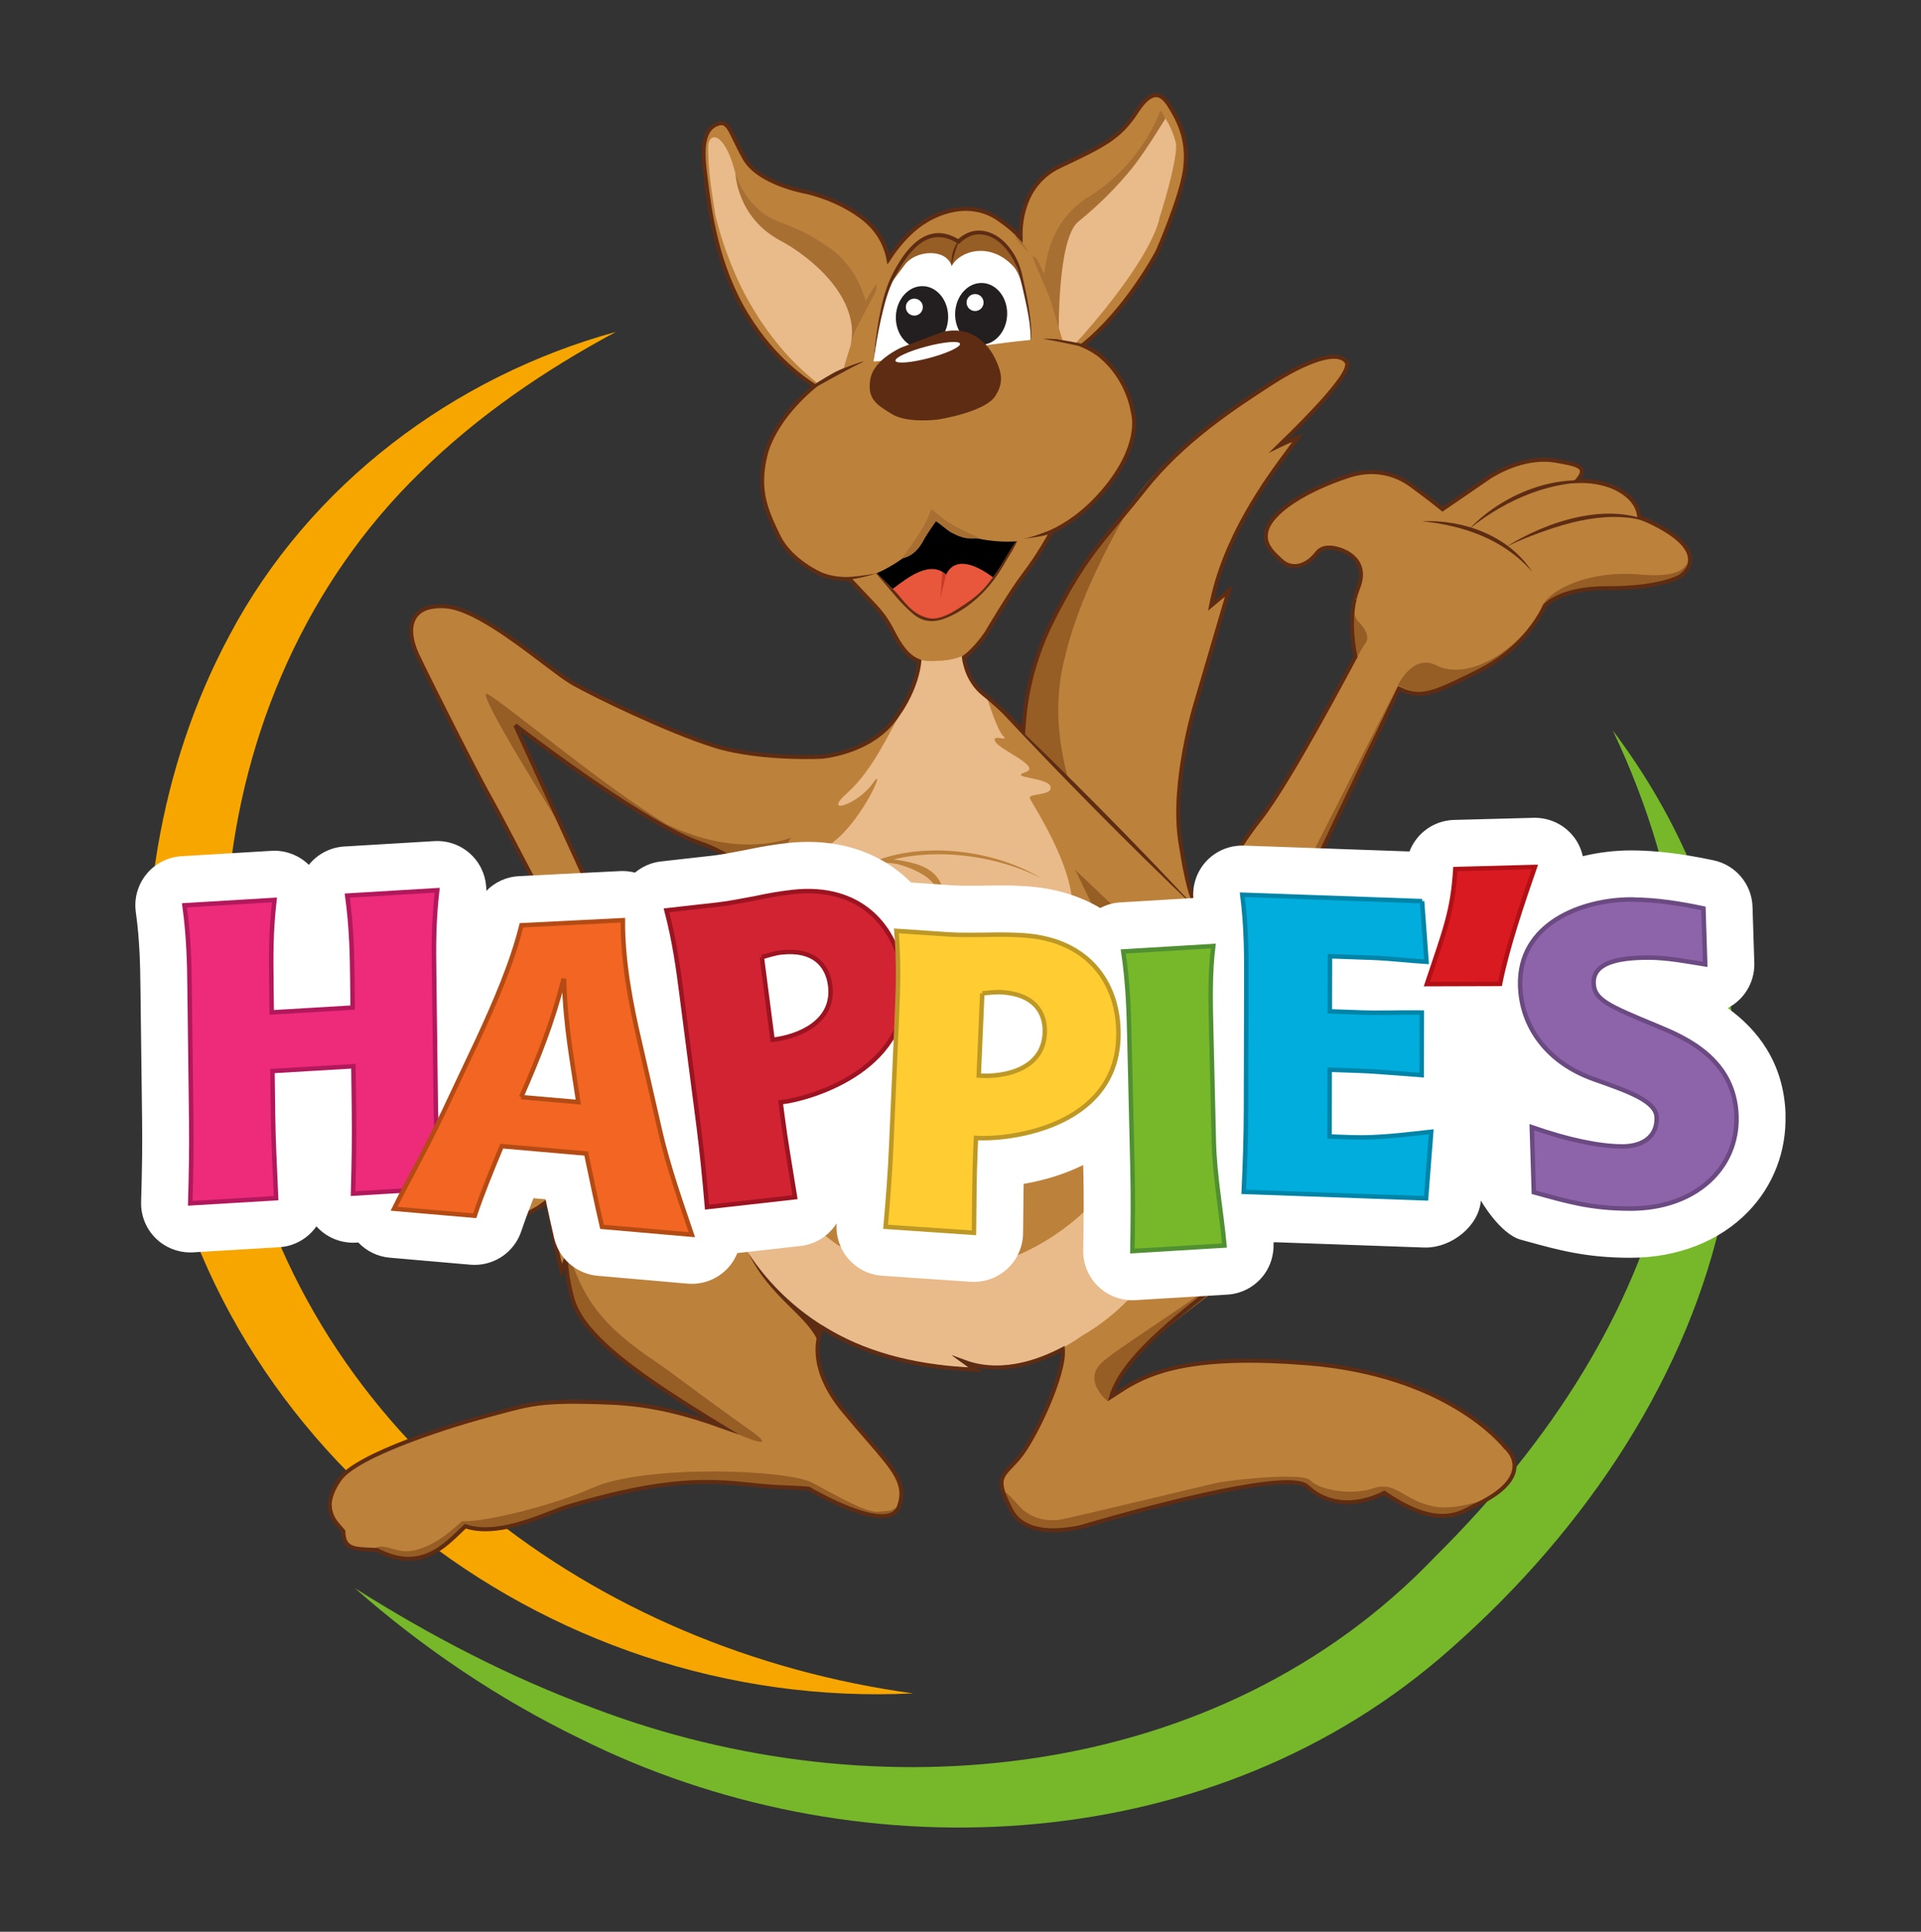 <?xml version="1.0" encoding="UTF-8"?>
<svg id="Layer_1" data-name="Layer 1" xmlns="http://www.w3.org/2000/svg" xmlns:xlink="http://www.w3.org/1999/xlink" viewBox="0 0 443.33 445.75">
  <rect x="0" y="0" width="443.33" height="445.75" fill="#333333" stroke="none"/>
  <defs>
    <style>
      .cls-1 {
        stroke: #5e2c13;
        stroke-width: .93px;
      }

      .cls-1, .cls-2, .cls-3, .cls-4, .cls-5, .cls-6, .cls-7, .cls-8, .cls-9 {
        stroke-miterlimit: 10;
      }

      .cls-1, .cls-10 {
        fill: none;
      }

      .cls-2 {
        fill: #ffcc32;
        stroke: #bd9825;
      }

      .cls-2, .cls-3, .cls-4, .cls-5, .cls-6, .cls-7, .cls-8, .cls-9 {
        stroke-width: 1.03px;
      }

      .cls-11 {
        fill: #c63b27;
      }

      .cls-11, .cls-12, .cls-13, .cls-14, .cls-15, .cls-16, .cls-10, .cls-17, .cls-18, .cls-19, .cls-20, .cls-21, .cls-22, .cls-23, .cls-24, .cls-25 {
        stroke-width: 0px;
      }

      .cls-12 {
        fill: #000;
      }

      .cls-13 {
        fill: #231f20;
      }

      .cls-14 {
        fill: #f5a51c;
      }

      .cls-15 {
        fill: #e9ba8a;
      }

      .cls-3 {
        fill: #f26522;
        stroke: #b44b14;
      }

      .cls-4 {
        stroke: #519032;
      }

      .cls-4, .cls-25 {
        fill: #76b82a;
      }

      .cls-26 {
        clip-path: url(#clippath-2);
      }

      .cls-5 {
        fill: #d22333;
        stroke: #9c1421;
      }

      .cls-16 {
        fill: #5e2c13;
      }

      .cls-17 {
        fill: #bc813b;
      }

      .cls-18 {
        fill: #f7a600;
      }

      .cls-27 {
        clip-path: url(#clippath-1);
      }

      .cls-28 {
        clip-path: url(#clippath-4);
      }

      .cls-19 {
        fill: #e8563b;
      }

      .cls-20 {
        fill: #dda068;
      }

      .cls-29 {
        clip-path: url(#clippath);
      }

      .cls-6 {
        fill: #d91a21;
        stroke: #b11116;
      }

      .cls-21 {
        fill: #e49225;
      }

      .cls-7 {
        fill: #ee2a7b;
        stroke: #b2185c;
      }

      .cls-30 {
        clip-path: url(#clippath-3);
      }

      .cls-22 {
        fill: #a86f33;
      }

      .cls-23 {
        fill: #965d25;
      }

      .cls-24 {
        fill: #fff;
      }

      .cls-8 {
        fill: #8d64aa;
        stroke: #6b4a82;
      }

      .cls-31 {
        clip-path: url(#clippath-5);
      }

      .cls-9 {
        fill: #00addc;
        stroke: #0084a8;
      }
    </style>
    <clipPath id="clippath">
      <path class="cls-10" d="M94.42,365.38c-.26,0-.53,0-.8-.01-2.65-.09-5.36-.79-8.09-2.09h-.01c-3.51-.15-10.43-.44-11.76-7.58-2.17-2.55-6.24-8.51-.15-17.44,5.77-8.45,32.69-15.87,38.03-17.28.88-.23,1.7-.45,2.47-.66,7.41-1.99,10.89-2.93,25.64-2.38-6.93-5.61-11.71-11.18-13.25-17.19-.3-1.18-.56-2.33-.78-3.43-.84-.76-1.44-1.78-1.71-2.94l-.36-1.58c-.05-.24-.77-3.45-1.49-6.96-1.27.36-2.48.52-3.66.48-.7-.02-1.39-.12-2.04-.3-1.54-.4-2.89-1.21-3.91-2.29-.03,0-.05,0-.08,0-.59-.02-1.17-.1-1.74-.23-5-1.14-6.83-5.8-7.61-7.79-.01-.03-.03-.07-.04-.09-.05-.13-.09-.25-.14-.35-1.37-3.25-2.69-9.74,3.7-17.05,2.36-2.7,3.68-7.33,4-8.91.15-.89.91-5.32,1.52-9.55.71-4.95,1.18-7.55,4.1-12.32,1.68-2.75,5.26-5.67,8.89-8.17-4.87-9.39-14.5-27.93-16.78-31.93-3.21-5.63-14.41-27.79-17.18-33.72-3.53-7.57-1.56-12.34-.08-14.51,1.61-2.35,4.89-5.08,11.33-4.86.28,0,.57.03.87.05,7.18.5,15.9,6.71,25.73,14.16,2.15,1.63,4.58,3.47,5.7,4.12,4.59,2.68,21.84,11,31.87,14.13,5.13,1.6,11.47,2.12,15.89,2.27,3.68.13,6.27.02,6.69,0,.64-.07,8.41-.97,12.44-6.07,2.33-2.95,3.55-5.7,4.19-7.69-.5-.46-.97-.96-1.41-1.49-1.62-1.95-2.52-3.67-3.31-5.18-.87-1.66-1.55-2.96-3.3-4.82-1.83-1.95-3.24-3.44-4.25-4.5-3.15-.24-5.37-1.07-6.23-1.44-.89-.38-9.2-4.05-12.83-11.68l-.1-.2c-2.87-6.04-5.81-12.22-3.19-22.52.66-2.62,1.99-5.52,3.85-8.4,1.11-1.74,2.54-3.59,4.16-5.38-3.38-2.9-7.65-7.31-11.6-13.73-7.77-12.61-9.43-26.12-10.42-34.2l-.17-1.39c-.44-3.45-1.77-14,6.63-17.03,1.06-.38,2.1-.54,3.09-.51,4.65.16,6.5,3.99,7.86,6.79.54,1.12,1.2,2.49,2.15,4.19,1.28,2.3,6.89,4.38,10.44,4.99.07.01.17.03.24.05.86.18,8.64,1.95,15.26,7.11,1.45,1.13,2.65,2.34,3.63,3.56,2.07-1.93,3.68-2.91,4.37-3.29h0c2.23-1.42,7.1-3.83,12.91-3.62,2.84.1,5.51.8,7.99,2.08,2-5.06,5.65-9.07,10.58-11.4,10.36-4.9,12.4-5.97,15.44-10.62,1.03-1.59,4.17-6.41,9.36-6.3,4.84.17,7.16,4.08,8.4,6.19l.19.33c1.2,2.01,4.9,8.23,3.47,17.59-1.02,6.64-5.69,17.65-6.62,19.79-.04.09-.09.21-.14.29-.06.12-5.14,9.94-13.31,18.49,6.05,5.76,7.67,12.77,8.04,14.94.35,1.35.73,3.87.14,7.29,7.87-7.58,16.39-13.11,23.06-17.44,5.15-3.35,12.48-7.3,18.1-7.1.63.02,1.25.1,1.85.22,2.36.52,4.28,1.83,5.48,3.71,2.93,4.62-.77,9.55-5.17,14.6-1.48,1.7-3.25,3.62-5.3,5.73.03,1.18-.31,2.37-1.03,3.38l-.91,1.29c-.37.52-.83,1.16-1.33,1.83,4.93-2.27,9.15-3.42,9.22-3.44,1.42-.36,3.63-.76,6.21-.67,4.28.15,8.23,1.53,11.74,4.1,1.66,1.22,3.02,2.24,4.11,3.07l7.52-5.15h0c1.02-.68,8.06-5.19,16.42-4.89.98.03,1.93.13,2.82.29,4.28.73,8.36,1.42,10.13,5.08.28.05.56.1.83.16.05.01.1.02.15.03,4.64,1.12,10,4.14,12.08,9.24.03.02.07.03.1.05,3.03,1.45,12.2,5.82,12.49,13.52.17,4.54-2.82,7.87-5.44,9.33-1.06.58-6.78,3.37-19.32,3.28-5.96-.04-8.87,1.36-9.89,2.01-1.71,3.24-6.78,11.27-17.18,16.48-7.94,3.98-12.28,6.05-16.87,5.89-.37-.01-.75-.04-1.12-.08-4.82,10.11-14.09,29.55-18.73,39.28,1.13,1.01,1.98,2.4,2.06,4.33,4.82,2.4,7.92,5.25,7.2,9.54-.05.31-.13.66-.25,1.02,3.96,4.96,8.31,12.78,8.39,23.26.13,16.86-10.89,34.35-32.75,52-1.83,1.47-3.78,2.99-5.83,4.59l-.51.39c-3.69,2.87-7.72,6-11.41,9.18,5.08-.79,11.39-1.18,19.38-.9,2.73.1,5.67.27,8.74.52,32.3,2.6,46.64,17.86,49.35,21.11,2.13,2.01,4.06,5.42,3.58,9.48-.63,5.27-4.82,9.6-12.8,13.25-.07.03-.14.08-.22.12-.04.02-.07.04-.11.06-1.75.94-5,2.69-9.72,2.51-4.08-.14-8.46-1.65-13.34-4.59-2.44.88-5.43,1.56-8.68,1.45-4.33-.15-8.37-1.73-11.77-4.57-.19-.02-.44-.04-.79-.05-9.5-.34-36.66,7.12-45.43,9.76-.02,0-.05.01-.07.02-1.19.35-5.4,1.46-10.01,1.29-.02,0-.04,0-.07,0-8.28-.31-12.1-4.39-13.84-7.76-4.04-7.84-3.81-11.58,1.04-16.68.45-.47.93-.98,1.46-1.59,1.82-2.11,4.58-7.49,6.54-12.39-2.86.66-5.66.94-8.39.85-.39-.01-.78-.04-1.16-.06-.87.44-1.86.67-2.9.61l-1.73-.1c-10.49-.59-19.86-2.62-27.97-6.08.68,1.8,1.87,3.91,3.86,6.32,2.01,2.44,3.83,4.53,5.44,6.37,0,0,.08.09.08.09,6.57,7.55,11.31,13.01,8.25,21.26-.93,2.51-2.86,4.39-5.42,5.3-1.31.46-2.8.67-4.41.61-6.1-.21-14.32-4.4-18.01-6.46-1.45-.09-3.13-.18-4.84-.24-2.61-.09-5.03-.34-7.38-.58-8.7-.89-17.7-1.82-40.14,4.85-.69.21-1.81.64-3.11,1.14-4.93,1.91-11.65,4.51-18.31,4.28-.7-.02-1.38-.08-2.05-.17-3.28,3.1-7.95,6.95-14.68,7.01ZM297.77,347.14s0,0,0,0c0,0,0,0,0,0ZM384.46,129.67h0ZM299.54,125.21h0s0,0,0,0ZM298.55,125.01h0Z"/>
    </clipPath>
    <clipPath id="clippath-1">
      <rect class="cls-10" x="51.28" y="-1.76" width="356.31" height="393.31" transform="translate(-1.7 2.02) rotate(-.5)"/>
    </clipPath>
    <clipPath id="clippath-2">
      <rect class="cls-10" x="51.28" y="-1.76" width="356.31" height="393.31" transform="translate(-1.7 2.02) rotate(-.5)"/>
    </clipPath>
    <clipPath id="clippath-3">
      <path class="cls-10" d="M267.73,25.57c-.17.56-.59,1.5-.59,1.5-.05.13-4.32,11.23-15.93,18.37-8.57,5.28-10.12,14.43-10.28,19.35l.94,3.13c.75,2.19,1.36,4.69,2.3,7.6.32,1,.69,1.92,1.04,3.02.94.15,2.16.4,3.02.66l1.61-1.74c15.8-18.04,17.62-26.15,17.76-27.26.27-.84,4.72-13.58,3.74-17.33-.87-3.3-2.23-5.28-2.36-5.47,0,0-.92-1.9-1.19-1.9-.03,0-.05.02-.06.06"/>
    </clipPath>
    <clipPath id="clippath-4">
      <path class="cls-10" d="M164.18,31.87c-.31.21-.53.67-.68,1.29,0,0-.29,1.12.28,7.35.21,2.26,1.32,9.2,1.32,9.2.65,2.66,1.51,5.66,2.69,8.85.58,1.61,1.25,3.27,2,4.96.19.42.38.84.57,1.26.2.42.4.85.61,1.27.52,1.07,1.08,2.16,1.69,3.24.1.18.2.36.3.53.51.9,1.05,1.8,1.61,2.7.54.87,1.1,1.73,1.7,2.58.15.22.3.43.45.64.15.21.3.43.46.64.15.22.31.43.47.64.16.21.32.42.48.64.32.42.65.85.99,1.26.17.21.34.42.51.63.17.21.35.42.53.63.18.21.35.41.53.62.18.21.36.41.54.62.18.2.37.41.56.61.17.19.34.37.51.56.4.43.81.85,1.23,1.26.2.2.4.4.61.6.41.41.82.8,1.25,1.18.21.19.42.38.63.57.44.39.88.78,1.33,1.15.22.18.44.37.66.55.23.19.45.38.68.56l.84-.61c1.73-1.22,3.5-2.19,5.24-2.9.31-1.13,1.96-7.15,4.47-13.52l.67-1.65c-.75-2.94-2.84-8.61-8.42-12.59-4.63-3.31-7.93-4.59-10.58-5.63-1.62-.63-3.02-1.18-4.26-2.04-3.46-2.41-6.02-6.15-7.19-10.54-1.03-3.86-2.64-6.69-4.11-7.24-.15-.06-.31-.09-.45-.09-.02,0-.04,0-.06,0-.24,0-.47.07-.67.21"/>
    </clipPath>
    <clipPath id="clippath-5">
      <rect class="cls-10" x="51.28" y="-1.76" width="356.31" height="393.31" transform="translate(-1.7 2.02) rotate(-.5)"/>
    </clipPath>
  </defs>
  <g>
    <g>
      <path class="cls-18" d="M210.72,390.75c-85.51,4.24-164.96-57.33-175.61-143.63-3.92-34.28,1.45-70.03,17.9-100.61,18.39-34.69,51.71-59.66,89.14-69.93-16.45,8.82-31.94,19.4-45.15,32.4-26.14,25.41-41.04,59.83-44.33,95.75-1.74,17.76-1.29,35.8,2.52,53.24,16.09,74.3,82.34,122.83,155.54,132.78h0Z"/>
      <path class="cls-25" d="M372.19,168.53c55.02,73.29,24.43,159.25-40.26,214.41-54.67,46.3-135.31,49.5-197.99,18.28-18.99-9.21-36.48-21.04-52.08-34.78,17.56,11.12,35.93,20.65,55.09,27.71,65.25,24.85,144.51,17.1,194.26-34.94,54.11-53.65,74.81-119.33,40.98-190.68h0Z"/>
    </g>
    <g class="cls-29">
      <g class="cls-27">
        <g class="cls-26">
          <path class="cls-17" d="M349.46,338.54c-1.34-6.35-8.45-12.42-20-17.09-10.63-4.29-24.06-7.02-36.84-7.46-15.44-.54-27.99,2.17-35.83,7.68,3.62-9.52,14.97-18.26,25.99-26.73,7.58-5.83,14.74-11.34,19.45-17.06,11.35-10.94,17.25-24.66,16.2-37.64-.69-8.45-4.38-15.78-10.47-20.94,1.86-.12,2.63-.54,2.8-1.4.33-1.65-2.13-2.89-11.3-6.39,1.57-.24,3.24-.59,3.68-1.01l.28-1.19-.64-.48c-3.8-1.24-7.69-1.94-11.57-2.07-4.9-.17-8.83.47-13.26,2.06l-.57.42-.36.56s-.58-.15-.58-.15l-.53.23c-4.99,2.17-9.21,5.66-10.56,6.91l-.36.34v.03c-.27.27-.67.66-1.02,1q-1.71,1.68-1.68,2.14l.03.52.44.27c9.76,6.01,15.02,18.1,14.46,33.17-.73,19.3-11.75,44.16-31.42,54.32l-.59.31.06.66c.6,6.88-6.9,23.96-11.82,28.72-2.9,3.05-3.2,4.17-.11,10.16,1.51,2.89,4.38,4.37,8.78,4.52h0c6.29.22,15.01-2.32,24.23-5,10.3-3,20.95-6.1,29.42-5.8,2.23.08,4.24.4,5.96.96,2.7,2.71,6.22,3.39,8.73,3.48,3.13.11,6.46-.66,9.04-2.07,4.85,3.33,9.29,5.16,12.86,5.28h.1s.06,0,.06,0c6.38-.24,16.41-6.04,16.95-10.94l.02-.16-.03-.16Z"/>
          <path class="cls-17" d="M199.55,331.44c-7.49-7.63-13.97-17.53-8.97-26.97-21.89-10.02-33.3-52.79-20.84-72.02l-3.78-2.31c-2.4,3.65-11.57,2.26-15.54.23,3.69,12,.38,34.31-10.87,41.88-.98.91-8.62,5.72-10.27,1.33-1,.85-2.09,1.76-3.06,2.52.37,3.98,2.31,12.29,3.28,16.9l1.1-2.56c.58,18.93,14.97,24.82,34.94,38.17-15.31-6.25-41.13-6.89-47.6-3.51-13.78,5.27-52.03,10.94-38.76,28.23-.38,4.41,4.42,4.21,7.87,4.37,7.47,4.24,13.43,1.61,20.37-5.51,6.21,2.01,13.56-.78,19.08-2.87,30.88-11.29,48.74-6.33,53.79-6.14,7.45.52,5.26-.58,7.75,1.06,17.27,11.3,28.53,4.57,11.5-12.79"/>
          <path class="cls-23" d="M243.29,353.09s14.06-2.67,23.29-5.35c10.3-3,20.95-5.49,29.42-5.8,2.4-.09,3.17-.24,4.9.32,4.2,2.73,6.55,4.01,9.06,4.1,3.13.11,7.2-.64,9.78-2.05,4.85,3.33,9.68,5.6,13.26,5.51,3.37-.08,10.5-4.03,10.5-4.03,0,0-7.46,2.74-12.29,1.88-7.44-1.33-8.86-6.05-14.35-4.22-5.48,1.82-12.74.12-14.43-1.83s-18.53-.15-21.89.62c-3.37.76-30.42,7.3-35.46,8.34-1.54.32-5.76.62-8.94-2.14-1.79-1.55-6.65-8.05-3.02-.38,0,0,2.91,5.05,10.17,5.05"/>
          <path class="cls-23" d="M150.87,313.91c-11.98-8.07-16.57-14.4-19.87-25.63-2.65,10.48,4.57,23.2,34.54,40.45,11.71,5.63,12.09,4.48,7.89,1.52-12.32-8.7-17.68-13.05-22.56-16.34"/>
          <path class="cls-23" d="M300.56,280.19c-4.11,4.83-7.68,7.75-13,12.04-1.96,1.59-4.88,3.78-7.09,5.51-11.41,8.87-19.69,14.3-24.39,24.86l-.45.74s-5.73-4.55-1.52-8.75c4.21-4.2,31.73-20.33,46.46-34.4"/>
          <path class="cls-23" d="M205.53,348.57s-.38.08-3.03.27c-2.65.19-9.14-3.54-14.99-6.67-5.85-3.14-38.61-4.23-50.65,1.11-9.91,4.4-25.37,8-30.18,7.73-2.38,1.97-5.08,4.74-9.49,6.28-4.4,1.55-5.92-.04-8.93-.42-1.15-.15-2.46.74-2.46.74.38.02.79.04,1.22.06,2.35,1.27,4.65,1.95,6.81,2.03,5.55.2,9.36-3.49,12.42-6.45.39-.37.76-.74,1.12-1.07,1.19.41,2.53.64,3.98.69,5.48.19,11.59-2.17,16.05-3.9,1.4-.54,2.62-1.01,3.55-1.3,29.61-8.8,37.57-4.91,49.33-4.5,3.63.13,5.88.3,6.33.34,1.31.76,10.77,6.16,16.53,6.36.9.03,1.68-.07,2.31-.29.98-.35,1.66-1,2-1.93l-1.93.92Z"/>
          <path class="cls-17" d="M293.56,103.99c46.76-42.98-16.52-12.42-32.46,12.22-8.45,13.07-5.83,9.21-13.93,21.7-9.31,14.34-11.41,30.45-11.26,30.86,0,.01-7.07,22.57-7.06,22.58-.08.63,5.36,8.95,5.77,15.31.46,5.77,11.81,15.34,11.81,15.34l22.13,6.17,7.3-6.05s-2.58-11.94-2.34-13.31c.24-1.36-.8-5.64-.8-5.64-5.53-26.93,4.17-45.12,9.08-64.36l-3.83,3.85c2.48-16.29,12.2-29.78,20.45-40.84-2.65,1.22-4.87,2.16-4.87,2.16"/>
          <path class="cls-17" d="M276.16,161.59c-.06.19-5.72,20.78-3.65,33.35,1.51,9.16,6.24,21.56,7.89,27.11l-14.63,11.3-21.5-33.78c-.03-.13,14.97-4.02,14.98-4.14.78-11.57,11.97-40.75,12.2-41.32l-4.65,5.97s-1.13,5.41,1.57-9.37c2.66-14.55,20.88-38.08,23.39-39.08-3.5,7.09-7.2,10.61-11.58,23.64-.36,1.06-.67,4.43-.67,4.43l3.78-2.39-7.13,24.25Z"/>
          <path class="cls-23" d="M261.55,115.54c-11.59,19.88-14.63,30.88-16.17,37.69-3.72,16.45,2.19,32.72,8.56,44.35,5.62,10.27,11.59,16.93,11.59,16.93l-22.92,1.58s-6.98-45.04-6.69-47.33c2.45-19.51,8.99-34.01,25.64-53.23"/>
          <path class="cls-17" d="M206.86,165.44c-18.89,23.08-66.43-1.56-81.24-12.45-6.92-4.61-15.49-12.84-23.02-13.05-2.5-.07-4.92.68-6.79,2.39-1.37,1.99-1.18,5.24.54,8.89,7.88,16.9,26.77,51.34,36.24,70.01-15.13,8.19-14.25,15.76-16.36,29.23-.37,8.37-11.23,14.18-8.07,22.54,2.02,5.98,4.84,5.97,8.66,3.47-2.35,8.86,9.39,1.61,12.31-1.42,2.71,3.54,9.15-.46,11.22-2.2v.02c11.23-7.73,14.2-28.19,11.65-40.77,3.33,1.01,11.26,2.33,13.76-.4,6.63-4.86,11.24-14.47,7.38-21.09-3.94-2.34-10.16,2.6-14.17,3.23-2.78.51-5.99.09-8.17,2.6-1.39,1.73-2.1,1.51-3.61.03-1.37-1.17-8.29-7.92-10.37-9.96-.5-.68-6.43-14.26-7.34-16h0c-.23-.49-7.88-17.24-10.59-23.18,11.27,8.32,25.93,19.81,40.63,26.32,15.66,5.89,24.01,16.21,14.18,31.24l-.07-.36c-.09.53,13.11,1.13,17.1-.42,7.83-3.05,16.47-30.76,16.96-35.99.9-9.71-.81-22.67-.81-22.67"/>
          <path class="cls-23" d="M182.64,193.26c-.32.14-11.98,5.08-28.79-3.06-14.07-8.37-37.38-27.94-41.39-30.08-3.23-1.43,17.15,30.81,17.42,31.28l-10.7-23.07-.32-1,1.52.79c.23.18,16.98,13.2,31,21.02-1.45-.37.91,1.04.91,1.04l3.87,1.81.52.36s5.81,2.98,3.73,1.81c11.9,3.73,19.54,11.38,17.23,23.39.87-3.25,3.25-9.86,2.89-14.9-.5-6.88,1.96-9.25,2.09-9.37"/>
          <path class="cls-16" d="M127.43,247.98c.06,2.86-.94,5.65-1.71,8.37-1.18,4.11-3.12,7.97-4.78,11.89-.95,2.29-1.75,4.7-2.99,6.87-.53.86-1.14,1.84-1.43,2.81-.18.66-.3,1.41.11,2.02-.24-.27-.37-.62-.42-.99-.08-1.1.33-2.16.78-3.14.69-1.25,1.2-2.54,1.68-3.88,1.73-5.42,4.48-10.44,6.36-15.81.89-2.67,2.09-5.32,2.4-8.14"/>
          <path class="cls-16" d="M122.11,280.13c2.23-2.31,4.9-4.11,7.73-5.61-.96,1.32-2.24,2.31-3.53,3.26-1.32.92-2.67,1.77-4.19,2.35"/>
          <path class="cls-16" d="M137.75,242.42c-.12,1.94-.74,3.82-1.23,5.69-.54,1.87-1.09,3.73-1.75,5.57-1.63,4.58-4,8.85-5.64,13.4-.81,2.52-1.19,5.87.94,7.81,2.69,2.04,7.78-1.29,9.96-3.09,11.69-9.46,13.21-26.71,10.85-40.63,0,0-.1-.56-.1-.56l.52.2c3.8,1.51,8.02,2.43,11.99,1.09,3.97-1.29,6.92-4.59,8.99-8.12-1.94,3.66-4.85,7.06-8.86,8.49-4.01,1.5-8.46.6-12.34-.86l.42-.36c2.71,14.15,1.01,31.97-10.91,41.4-2.57,2.08-7.95,5.49-11.05,3.04-1.61-1.42-1.92-3.71-1.68-5.71.24-2,1.02-3.84,1.8-5.61,1.59-3.55,3.37-7,4.8-10.61.7-1.8,1.29-3.66,1.88-5.5.52-1.86,1.22-3.71,1.4-5.64"/>
          <path class="cls-17" d="M389.99,129.07c-.14-2.81-3.49-5.25-9.25-8.55-1.35-.77-1.48-.77-2.48-1-.26-2.08-.49-2.08-1.89-4.21-1.61-2.44-9.58-4.46-13.76-4.11,5.89-3.08.22-4.2-5.76-4.99-12.92.78-15.64,6.65-23.98,11.41-1.84-1.45-10.76-9.31-15.81-8.55-5.05-.2-23.42,5.64-24.97,14.77.23,3.15,3.61,6.62,6.51,6.9,4.99.1,5.3-6.7,11.52-3.46,4.86,1.93,4.37,6.34,2.41,11.21-1.15,3.97-.14,12.3.24,13.14-.85,1.53-7.16,13.97-13.73,24.7-1.28,2.16-15.49,23.11-19.86,31l-2.03,3.73c-13.61-13.18-28.58-28.65-41.22-42.3l-1.02-1.06-1.86-1.92c-2.71-2.88-2.58-2.66-4.91-4.7-.34,0-1.37,1.76,1.07,9.72,1,3.27,4.79,10.55,7.25,14.37,3.53,5.48,11.86,15.73,11.86,15.73l16.12,15.29c5.03,6.39,9.83,12.54,14.28,15.25,10.21,4.94,15.97-14.04,19.98-22,6.5-12.9,18.4-38.47,24.1-50.43,7,2.74,7.96.72,18.49-4.09,5.68-2.35,13.42-10.27,15.15-14.98.39-.45,3.94-4.17,14.49-4.11,13.92-.58,18.39-1.47,19.06-6.78"/>
          <path class="cls-17" d="M250.99,209.5l.19.73,10.45,5.28,3.8,1.62-.23-.25s0,0,0,0c-3.43-2.4-10.25-5.61-14.21-7.4"/>
          <path class="cls-23" d="M352.03,145.87c-2.32,2.8-5.84,6.08-10.91,8.63-7.69,3.85-10.85,5.3-13.63,5.2-1.48-.05-2.84-.57-4.44-1.33l-.45-.22s3.42-7.44,8.93-4.6c5.25,2.7,13.7-.22,20.5-7.68"/>
          <path class="cls-23" d="M314.93,148.65l-1.75,2.95c-.02-.07-1.24-5.13-.67-10.42.07,1.03.53,1.84,1.45,2.77,2.85,3.19.97,4.7.97,4.7"/>
          <path class="cls-23" d="M389.28,129.68c.02,1.96-1.95,3.14-2.03,3.19-.05.03-4.85,2.5-16.04,2.43-11.63-.07-15.17,4.33-15.33,4.55,2.23-4.26,11.59-8.3,22.64-7.28,10.11.93,10.72-2.33,10.75-2.89"/>
          <path class="cls-16" d="M229.85,162.98c16.07,15.32,31.7,31.11,46.86,47.34-16.07-15.32-31.7-31.11-46.86-47.34"/>
          <path class="cls-23" d="M322.6,158.15l-5.3,11.12-14.27,31.91s-9.93,20.51-14.79,26.26c-1.05,1.24-7.09,5.75-5.36,3.69,8.09-9.63,16.06-26.45,16.06-26.45l23.67-46.54Z"/>
          <path class="cls-16" d="M264.43,216.21c3.32,3.84,6.8,8.22,10.47,11.69,1.26,1.19,2.59,2.3,4.04,3.18.58.27,1.66.56,2.46.43,4.29-.61,7.56-5.57,9.84-8.95,5.05-7.83,8.56-16.77,12.79-25.05-3.01,6.9-5.66,13.96-9.21,20.61-2.8,5.06-9.15,17.02-16.32,13.73-3.02-1.94-5.41-4.59-7.69-7.29-2.24-2.7-4.32-5.52-6.37-8.35"/>
          <path class="cls-17" d="M261.14,226.09c-6.07-8.97-29.58-61.7-31.05-62.91-6.49-5.36-7.72-9.13-7.91-11.49-.07-.85-9.01.68-9.01.68-1.67,4.58-2.17,6.38-4.7,11.11-2.18,4.07-8.03,12.38-12.95,19.47-1.68,2.43-17.96,26.62-17.33,31.12.51,3.65-4.17,10.64-6.5,15.2-11.26,22.07-6.45,62.65,17.03,72.73,22.47,9.64,36.3,12.81,54.97,6.85,21.93-7,44.45-42.82,17.44-82.75"/>
          <path class="cls-15" d="M246.4,214.02c-1.65-1.36-7.6.63-10.25-.67-4.93-2.43-3.57-1.89-9.78-2.11-6.15-.22-8.79-5.26-7.7-.84-9.79.63-16.23-3.48-26.68,2.47-.78.45-5.53.81-6.22,1.23,0,0,.08-14.75,6.78-20,6.71-5.25,12.27-18.19,8.83-13.3-3.44,4.89-11.84,7.53-5.84,2.16,5.84-5.23,9.43-13.52,11.92-17.67,3.78-6.32,4.85-11.32,5.03-13.05,2.7.56,7.58.2,10.08-1.12.08,2.09,1.6,7.74,5.3,10.1.08.2,2.28,7.43,3.73,8.7,1.46,1.28-3.1-.69-1.84,1.3,1.25,1.99,10.8,5.73,6.82,7-3.99,1.28,5.37,1.13,5.87,3.33.49,2.19-5.26,1.42-4.78,2.67.48,1.25,13.55,20.62,8.75,29.81"/>
          <path class="cls-16" d="M172.8,289.28c5.05,10.32,13.67,14.31,16.11,20.56.77-8.84,12.3-7.78,12.3-7.78l-28.41-12.78Z"/>
          <path class="cls-17" d="M185.73,214.92l1.56-.23,31.03-6.34s-.02-2.85-2.31-6.16c-2.3-3.32-12.77-3.69-12.77-3.69,1.67.3,11.4,2.05,13.07,7.01-3.06-.11-5.64-.16-14.22,1.64-5.38,1.13-16.51,6.65-16.51,6.65l.15,1.12Z"/>
          <path class="cls-15" d="M265.46,216.27c-4.3-3.5-17.75-7.93-18.09-8.39-6.66-11.02-29.69-14.12-43.59-9.36,7.7.7,12.99,1.96,13.73,7.97-74.08-3.66-73.05,106.4,6.04,109.06-4.86-3.55-3.78-2.68-3.86-2.8,8.38,4.72,20.59,2.21,30.08-4.56,31.82-18.25,39.37-73.59,15.69-91.91"/>
          <path class="cls-17" d="M259.45,229.49v-.04s-.03,0-.03,0c-.7-1.09-.68-1.24-1.52-2.27-27.25-2.18-53.07,4.53-82.07,20.81-.15,1.06-2.47,15.95,2.74,24.19,10.87,13.3,16.46,19.61,34.82,21.2,32.13,2.65,65.05-33.71,46.06-63.88M254.87,230.1c.95.03,2.02.09,2.66.14.07,1.42.45,6.78,2.34,12.45-2.93,1.32-9.74,3.9-12.56,4.96l7.56-17.55ZM246.03,248.08l-1.6-1.34,7.93-16.68c.5,0,.97,0,1.42,0l-7.76,18.01Z"/>
          <path class="cls-22" d="M261.48,246.45l-14.43,6.84-3.27-2.42,2.29-1.16.47-.71s6.94-1.97,11.03-4.45l1.99.84,1.9,1.07Z"/>
          <path class="cls-21" d="M243.41,248.38l7.98-18.19.63-.02c.5-.02.98-.03,1.44-.04h.42s-7.17,20.84-7.17,20.84l-3.29-2.59Z"/>
          <path class="cls-14" d="M253.87,230.12h1.01c.9,0,1.7.03,2.38.06l.87.04.07.87c.12,1.47.66,6.68,2.66,12.11l.31.84-.81.39c-2.76,1.35-7.51,3.6-10.98,5.02l-2.68,1.5,7.17-20.85Z"/>
          <polygon class="cls-14" points="255.19 234.92 257.41 243.5 251.1 245.61 255.19 234.92"/>
          <polygon class="cls-23" points="255.19 234.92 251.1 245.61 257.41 243.5 255.19 234.92"/>
          <polygon class="cls-22" points="256 243.03 255.19 234.92 251.5 244.57 256 243.03"/>
          <path class="cls-14" d="M259.11,228.74c-.64-.94-1.2-1.7-1.84-2.5-27.23-2.18-52.46,4.18-81.36,20.41-.21,1.35-.56,5.76-.6,8.77,36.67-20.41,53.99-26.13,84.63-25.13l-.83-1.55Z"/>
          <path class="cls-20" d="M257.27,226.24c-25.28-1.46-47.94,4.23-70.66,15.05-3.6,1.73-7.17,3.53-10.71,5.37,3.44-2.03,6.95-3.97,10.49-5.81,22.08-11.3,46.02-17.31,70.87-14.6"/>
          <path class="cls-21" d="M175.31,255.42c20.08-11.68,41.42-23.11,65-24.94,2.6-.24,5.8-.37,8.41-.45,3.74-.02,7.48.06,11.22.26-3.74,0-7.47.03-11.2.2-2.61.14-5.77.34-8.37.64-.7.06-2.08.22-2.77.34-22.39,2.77-42.55,13.7-62.29,23.95"/>
          <path class="cls-17" d="M240.56,202.79c-10.43-5.49-25.33-7.44-36.63-3.84,0,0-.11-.88-.11-.88,2.92.29,5.87.61,8.64,1.67,1.38.54,2.73,1.35,3.7,2.55,1.05,1.26,1.53,2.9,1.65,4.51-3.77-.24-7.55-.56-11.32-.21,1.81-.3,3.66-.41,5.5-.44,1.84-.04,3.68,0,5.52.07l-.29.31c-.7-6.52-8.3-7.05-13.49-7.55l-2.13-.19,2.02-.69c11.46-3.76,26.7-1.6,36.92,4.7"/>
          <path class="cls-17" d="M252.19,209.4c0,.05-.07.06-.11.07-.31.02-.62-.06-.92-.11-1.02-.24-2-.62-2.96-1.05-1.24-.61-2.56-1.25-3.42-2.37,1.97,1.37,4.27,2.21,6.45,3.2.24.1.48.2.72.27.07.01.18.07.23,0"/>
          <path class="cls-17" d="M185.17,214.08c2.76-2.1,6.04-3.43,9.38-4.27-3.14,1.45-6.29,2.72-9.38,4.27"/>
          <path class="cls-17" d="M215.97,152.5c-5.06.5-8.24-2.55-9.91-6.58-1.54-3.73-8.19-10.58-10.61-12.57,2.39-.19,4.91-.59,7.15-1.51,0,0,2.65-1.84,5.68-4.19,3.56-2.77,4.65-5.84,7.1-8.39,8.28,5.52,15.21,5.5,18.79,5.26,2.12-.14,5.92-.83,8.53-1.83-1.54,3.05-3.65,6.33-6.2,9.75-8.51,10.34-8.3,20.01-20.53,20.04"/>
          <path class="cls-17" d="M194.92,84.25c.83-2.98,3.85-13.29,7.99-20.99,4.64-8.62,9.72-11.76,10.47-12.18.57-.38,4.85-3.12,10.02-2.94,2.61.09,5.03.9,7.21,2.42,7.64,5.32,8.97,9.44,13.94,24.81l1.39,4.3-1.63-.18c-.66-.07-1.33-.12-1.99-.15-2.01-.07-3.6.1-4.37.21l-1.18.16-34.26,4.85h-.96c-1.69.03-3.46.35-5.26.97l-1.9.66.54-1.94Z"/>
          <path class="cls-17" d="M247.5,80.04c-1.85-.61-1.2-.32-3.11-.6-2.13-5.62-7.42-16.59-8.26-23.04-2.79-21.34,18.51-17.44,26.18-30.75,3-5.2,5.74-4.31,8.42-.02,9.26,14.84-7.58,43.77-21.77,54.86l-1.45-.46Z"/>
          <path class="cls-17" d="M199.21,50.36c-10.94-9.07-22.67-4.52-27.42-13.86-3.09-6.08-3.78-11.61-8.71-5.67-1.4,1.69-.03,14.37,1.05,19.1,3.74,16.41,8.55,28.89,24.84,39.39.86.7,4.37-3.17,6.2-3.43,1.62-1.96,7.32-18.53,9.94-25.34.59-1.53-1.35-6.42-5.89-10.18"/>
        </g>
        <g class="cls-30">
          <path class="cls-15" d="M267.62,50.13v.07c-.02.09-1.37,9.75-19.38,29-.87-.26-2.47-.26-3.41-.41-.36-1.11-.47-1.94-.79-2.95-.94-2.91-1.49-5.53-2.23-7.71-.1-.91-1.2-15,9.93-21.84,10.14-6.24,15.38-16.72,16.71-19.68.78,1.1,2.4,3.61,2.9,6.26.54,2.85-2.19,12.52-3.72,17.26"/>
          <path class="cls-22" d="M269.33,26.73s-4.76,7.93-7.92,11.89c-3.16,3.95-7.7,8.63-12.54,12.51-4.84,3.88-4.52,25.37-4.52,25.37l-4.55-14.36.75-8.47,3.92-5.25,3.39-3.52,2.74-3.87,3.68-1.15,4.59-4.28,4.04-3.26,1.42-6.85,3.39-.16,1.61,1.41Z"/>
        </g>
        <g class="cls-28">
          <path class="cls-15" d="M199.25,71.45c-2.51,6.37-4.16,12.39-4.47,13.52-1.74.71-3.5,1.68-5.24,2.9l-.85.61c-.23-.18-.45-.37-.68-.56-.22-.18-.45-.37-.66-.55-.45-.38-.89-.76-1.33-1.15-.21-.19-.42-.38-.63-.57-.43-.38-.76.42-1.16.01-.2-.2-.92-.83-1.12-1.03-.42-.42-7.23-8.33-7.38-8.55-.6-.86-1.16-1.72-1.7-2.58-.56-.9-1.1-1.8-1.61-2.7-.1-.18-.2-.36-.3-.53-.61-1.09-1.37-.42-1.89-1.49-.21-.42-.21-1.88-.41-2.31-.2-.42-1.1-1.09-1.28-1.51-.75-1.69-3.34-11.62-3.99-14.27l-.02-.07s.01.04.02.07c0,0-2.13-11.87-1.59-16.54.07-.63.9-2.03,1.21-2.25.22-.15.46-.22.72-.21.14,0,.3.03.45.09,1.47.54,3.08,3.38,4.11,7.24,1.18,4.39,3.73,8.13,7.19,10.54,1.25.86,2.64,1.41,4.26,2.04,2.65,1.04,5.95,2.32,10.58,5.63,5.57,3.98,7.67,9.65,8.42,12.59l-.67,1.65Z"/>
          <path class="cls-22" d="M169.7,39.81s.26,10.37,10.45,15.75c6.5,3.43,18.9,13.18,16.07,24.52-.23,3.04,2.96-6.81,2.96-6.81l.66-2.44,1.75-7.26-5.07-5.12-4.22-3.58-6.11-2.04-4.97-3.02-4.26-2.67-3.41-2.32-2.79-3.25-1.06-1.76Z"/>
        </g>
        <g class="cls-31">
          <path class="cls-19" d="M229.17,133.22c-2.47,3.48-5.49,5.69-8.03,7.25-2.54,1.56-3.55,2.58-5.27,2.52-2.72-.1-4.76-1.05-6.56-3.38-.7-.91-2.63-2.69-3.3-3.71,1.29-1.05,5.92-4.79,9.36-4.67.85.03,1.6.28,2.21.73.24.25.56,1.36,1.05.11.69-1.16,1.62-1.84,2.77-2.02.28-.05.58-.06.88-.05,2.6.09,5.97,2.51,6.88,3.22"/>
          <polygon class="cls-11" points="218.33 132.58 217.04 137.98 217.47 131.97 218.33 132.58"/>
          <path class="cls-12" d="M202.29,132.26c7.94-3.76,11.14-7.71,13.1-12.43,6.9,4.92,13.25,4.89,19.6,4.62-1.88,1.98-2.99,4.99-5.82,8.76-2.5-1.83-8.35-5.64-10.83-.64-3.71-3.31-8.76.61-12.33,3.32l-3.71-3.64Z"/>
          <path class="cls-16" d="M206,135.9c1.88,1.64,3.88,5.39,7.36,6.46.99.31,2.77,1.25,7.58-1.78,5.02-3.17,6.14-4.66,8.22-7.36,2.08-2.71,4.79-8.11,5.82-8.76,0,0-1.3,2.63-2.02,3.67-1.16,1.68-4.46,9.28-12.77,13.62-3.94,2.06-6.75,2.16-9.45-.08-2.7-2.24-5.08-5.35-6.32-6.75-.61-.68-2.3-2.68-2.3-2.68h.16s2.85,2.89,3.71,3.65"/>
          <path class="cls-24" d="M237.87,78.6c-.11-5.96-.85-12.12-3.21-17.58h-.01c-1.69-4.35-6.81-8.96-11.56-6.43h-.02c-.6.37-1.18.84-1.65,1.35-15.69-6.91-19.38,18.8-19.94,29.17,3.24-3.53,7-5.22,10.7-6.42.08-.03,2.5-.95,2.58-.97.63-.23,3.3-1.18,3.3-1.18,4.12-.64,7.87.62,10.32,4.16,3.68-.43,6.76-1.06,9.52-1l-.02-1.12Z"/>
          <path class="cls-13" d="M218.81,73.41c-.14,3.96-2.95,7.07-6.28,6.96-3.33-.12-5.92-3.42-5.78-7.38.14-3.96,2.95-7.07,6.28-6.96,3.33.12,5.92,3.42,5.78,7.38"/>
          <path class="cls-24" d="M212.97,70.94c-.04,1.08-.95,1.93-2.03,1.89-1.08-.04-1.93-.95-1.89-2.03.04-1.08.95-1.93,2.03-1.89,1.08.04,1.93.94,1.89,2.03"/>
          <path class="cls-13" d="M232.43,72.64c-.14,3.94-2.94,7.04-6.25,6.92-3.31-.12-5.89-3.4-5.75-7.34.14-3.94,2.94-7.04,6.25-6.92,3.31.12,5.89,3.4,5.75,7.34"/>
          <path class="cls-24" d="M226.99,69.88c-.04,1.08-.95,1.93-2.03,1.89-1.08-.04-1.93-.95-1.89-2.03.04-1.08.95-1.93,2.03-1.89,1.08.04,1.93.95,1.89,2.03"/>
          <path class="cls-23" d="M235.66,64.9c-1.19-3.57-1.27-6-3.83-8.61-4.07-3.55-7.26-4.04-10.63-.53-7.73-5.2-13.39,4.07-15.37,9.29.11-.07,2.7-3.61,3.1-4.11,2.49-3.18,9.36-3.73,10.71.45,1.81-3.49,8.89-5.77,14.3.17.67.73,1.14,1.85,1.71,3.33"/>
          <path class="cls-16" d="M201.59,83.42c.23-3.33.67-6.65,1.26-9.94.65-3.3,1.38-6.59,2.84-9.66,3.05-6.24,8.22-13.2,15.74-8.47l-.55.06c4.12-3.97,9.29-2.15,12.34,2.08,1.4,1.87,2.31,4.1,2.77,6.37.48,2.16,1.03,4.55,1.37,6.73.47,3.01.85,6.08.53,9.12.11-3.05-.35-6.07-.96-9.04-.63-2.9-1.27-6-2.19-8.81-1.49-3.86-4.93-8.25-9.48-7.74-1.52.21-2.89,1.11-3.99,2.2l-.3-.18c-7.05-4.42-11.63,2.36-14.6,8.03-1.5,2.93-2.32,6.2-3.05,9.41-.73,3.25-1.27,6.54-1.73,9.84"/>
          <path class="cls-17" d="M261.44,95.1c-.15-1.02-1.35-7.95-7.53-13.04-3.62-2.98-8.27-3.74-11.54-3.85-2.11-.07-3.84.12-4.69.23l-.41.06c-2.76.25-6.45.74-7.91.93l-1.7.23-23.99,3.6-2.73.21c-11.08.58-22.17,13.13-24.24,21.31-2.12,8.32.15,13.09,2.78,18.63l.13.26c2.79,5.86,9.89,8.88,9.95,8.91.36.16,2.3.93,5.16,1.03,3.34.12,6.63-.69,9.79-2.4,7.18-3.9,9.24-7.91,9.92-9.22l.07-.14c.1-.18.25-.55.49-1.12.13-.3.29-.68.39-.9,5.7,3.98,11.86,5,16.06,5.14,2.25.08,3.88-.1,4.33-.17,1.15-.11,10.21-1.27,18.93-11.55,8.72-10.29,7.01-17.25,6.74-18.15"/>
          <path class="cls-22" d="M226.17,124.19c-3.06.23-4,.05-6.58-1.26-.81-.41-3.54-2.7-3.54-2.7,0,0-2.28,3.26-2.6,3.9-1.45,2.95-3.17,4.29-5.36,4.79,0,0,3.96-5.17,5.66-8.68,1.6-3.31.55-3.22,2.96-1.31,2.66,2.1,4.17,2.88,9.46,5.27"/>
          <path class="cls-16" d="M221.5,55.11c-.82,2.06-1.5,4.07-1.86,6.28-.3-2.23.47-4.55,1.86-6.28"/>
          <path class="cls-16" d="M229.68,91.4c-2.4,3.73-13.15,5.4-13.26,5.41-.02,0-2,.27-4.37.18-2.68-.09-4.78-.57-6.2-1.43-3.82-2.3-5.77-3.7-4.97-8.18.18-.97.63-1.93,1.35-2.87l.24-.3c2.13-2.54,5.54-4.02,5.56-4.03l9.56-3.61c.59-.14,1.19-.23,1.79-.27.15-.02.3-.03.45-.03.26-.01.52-.01.81,0,1.51.05,2.92.45,4.22,1.18.34.19.67.4.99.63.12.08.23.17.35.26,1.96,1.55,3.07,3.55,3.56,4.61,1.49,3.21,1.88,5.4-.08,8.45"/>
          <path class="cls-24" d="M221.56,79.31c.19.73-2.99,2.21-7.1,3.3-4.12,1.09-7.61,1.38-7.8.65s2.99-2.21,7.1-3.3c4.12-1.09,7.61-1.38,7.8-.65"/>
          <path class="cls-17" d="M194.79,84.97l1.42-.43,8.61-21.88s.16-.29-.61-1.53l-.77-1.24s-3.89,10.82-4.13,11.41c-.23.59-4.26,11.98-4.53,13.66"/>
          <path class="cls-17" d="M242.4,77.86l2.82.67-6.53-21.51s3.86-.07-3.58-1.16c-1.45-.21-.77.47-.77.47,0,0,3.88,9.1,4.22,9.64.33.54,2.66,10.66,3.85,11.88"/>
          <path class="cls-22" d="M202.11,67.27c.14-.22-4.07,7.66-4.35,8.27-.26.54-.58-1.91-.58-1.91,0,0,3.61-5.78,4.31-6.98,1.38-2.34.62.63.62.63"/>
          <path class="cls-22" d="M239.52,60.17c-.09-.24,3.73,7.83,4.04,8.42.28.53-1.37-.03-1.37-.03,0,0-3-6.99-3.54-8.28-1.05-2.5.87-.12.87-.12"/>
          <path class="cls-22" d="M235.3,56.11c-.18-.18-.75-.9-1.06-1.95-.17-.57,1.73,1.85,1.73,1.85,0,0,.26.38.99,1.56.77,1.26-.91-.69-1.66-1.46"/>
          <path class="cls-16" d="M244.12,78.28c-.66,0,4.82.81,5.48,1.04l-.53.53s-6.11-1.33-7.49-1.52c-2.69-.37,2.54-.05,2.54-.05"/>
          <path class="cls-16" d="M192.78,85.83c-.84.45-3.93,2.23-4.77,2.86l.32.61s8.09-4.51,9.96-5.35c3.63-1.64-3.72.93-5.5,1.88"/>
          <path class="cls-16" d="M195.93,133.14s3.57-.24,6.36-.88c-1.49.54-3.46,1.05-5.76,1.42l-.6-.54Z"/>
          <path class="cls-16" d="M242.46,122.3s-4.54,1.84-6.26,1.99c-.9.08,3.21-.17,6.08-1.08.3-.75.18-.91.18-.91"/>
          <path class="cls-1" d="M118.89,167.33c6.62,5.05,30.75,23.09,42.52,27.18,7.28,2.53,12.6,6.73,14.99,11.83,1.85,3.95,1.9,8.31.15,12.97-1.13,3-1.77,4.23-4.37,7.42-.8.98-2.67,3.53-3.6,4.85l-1.68-.86c3.74-3.2,5.74-6.31,6.96-10.72.93-3.35.96-7.66-.76-9.41-.51-.52-1.14-.79-1.86-.82-.32-.01-.67.03-1.02.12-2.08.54-4.69,1.53-7.01,2.41-1.88.71-3.5,1.33-4.36,1.52-.48.1-1.1.16-1.76.22-2.06.18-4.63.41-6.28,2.33-.72.84-1.28,1.26-1.71,1.3-.03,0-.06,0-.08,0-.42-.01-.87-.4-1.52-.96l-.32-.27c-1.46-1.24-9.35-8.96-10.42-10.01l-17.86-39.09Z"/>
          <path class="cls-1" d="M312.64,138.16c-1.39,5.79-.09,12.21.17,13.37-1.17,2.11-15.17,28.81-21.97,37.42-6.68,8.47-10.6,17.05-12.36,19.45l-1.92,1.44c-.92-1.34-2.34-3.59-4.18-15.76-2.06-13.63,3.56-31.77,3.62-31.95l7.58-25.8-4.08,3.4c3.08-15.78,12.75-28.83,17.44-35.17.61-.82,1.19-1.6,1.63-2.22l.91-1.29-1.48.53c-.96.34-1.91.77-2.75,1.19,6.99-6.76,16.94-16.99,15.58-19.14-.39-.61-1-1.01-1.84-1.2-.27-.06-.58-.09-.9-.11-3.18-.11-8.58,2.14-14.82,6.19-8.58,5.57-20.32,13.19-29.28,24.54-8.87,11.24-12.94,14.07-20.9,29.69-6.34,12.44-6.72,22.86-6.94,25.9-3.08-3.24-6.83-6.67-9.05-8.41-3.65-2.87-4.47-7.11-4.64-8.49,0,0,0,0,0,0,0,0,0,0,0,0,2.78-2.02,5.12-5.54,5.26-5.76.56-.95,5.56-9.42,8.73-13.56,3.01-3.93,5.68-8.66,6.25-9.72,3.45-1.62,7.77-4.46,12-9.45,8.72-10.29,7.01-17.25,6.74-18.15-.15-1.02-1.35-7.95-7.53-13.04-1.15-.95-2.8-1.83-4.08-2.38,10.34-8.29,17.29-21.59,17.36-21.73.05-.12,5.25-12.02,6.23-18.42,1.01-6.57-1.09-11.06-2.76-13.86l-.17-.29c-.93-1.58-1.98-3.37-3.65-3.42-1.36-.03-2.83,1.19-4.49,3.73-4.01,6.15-7.47,7.78-17.76,12.65-8.45,3.99-9.16,12.84-9.08,16.47-1.27-1.4-2.82-2.73-4.94-4.2-2.16-1.51-4.57-2.32-7.17-2.41-5.48-.19-9.98,2.92-9.98,2.93-.17.09-4.11,2.21-8.37,8.68-.39-2.15-1.67-6.21-5.83-9.45-5.81-4.52-12.88-6.02-12.96-6.04-.11-.02-11.17-1.91-14.46-7.83-1.01-1.81-1.71-3.27-2.29-4.46-1.11-2.3-1.72-3.56-2.97-3.61-.29-.01-.6.05-.96.18-2.85,1.03-3.75,4.42-2.92,11l.17,1.39c.93,7.62,2.5,20.37,9.62,31.91,6.31,10.24,13.58,14.88,15.52,16.17-3.02,2.48-6.17,5.88-8.14,8.98-1.51,2.34-2.6,4.67-3.12,6.72-2.12,8.32.15,13.09,2.78,18.63l.13.26c2.79,5.86,9.89,8.88,9.95,8.91.36.15,2.3.93,5.16,1.03.44.02.87.01,1.31,0,.66.69,2.61,2.73,5.9,6.24,2.27,2.42,3.24,4.27,4.18,6.06.73,1.4,1.42,2.71,2.66,4.2.96,1.17,2.08,2,3.38,2.53-.12,1.35-.93,7.27-6.07,13.78-5.81,7.36-16.38,8.21-16.49,8.21-.03,0-3.01.16-7.29,0-4.77-.17-11.65-.74-17.38-2.53-10.59-3.3-28.15-11.79-33.05-14.65-1.38-.81-3.64-2.52-6.26-4.5-7.01-5.32-16.62-12.6-22.74-13.02-.21-.02-.42-.03-.63-.04-3.11-.11-5.28.7-6.45,2.4-1.39,2.03-1.2,5.19.53,8.9,2.65,5.67,13.86,27.84,16.98,33.32,2.95,5.19,17.69,33.67,19.26,36.71-1.98,1.2-9.43,5.85-11.46,9.17-2.34,3.81-2.66,5.47-3.33,10.16-.64,4.51-1.47,9.27-1.56,9.8-.01.07-1.39,7.1-5.31,11.59-4.14,4.74-3.79,8.64-2.76,11.08.07.17.15.37.24.6.61,1.54,1.51,3.87,3.62,4.35.21.05.44.08.66.09,1.23.04,2.62-.54,4.23-1.75-.45,1.21-.79,2.41-.6,2.93.17.47.68,1.06,1.61,1.31.25.06.52.1.8.11,1.9.07,4.46-1.08,7.63-3.41.48,3.58,2.59,13.14,2.85,14.32l.36,1.58,1.05-2.66c.04,1.95.36,4.83,1.39,8.86,2.36,9.21,16.27,18.61,34.52,29.77-7.49-2.67-15.55-5.04-25.86-5.46-16.43-.67-18.36.4-27.55,2.81-8.1,2.13-30.77,9.1-34.79,14.99-4.2,6.15-1.51,9.14.27,11.12.23.25.45.51.65.75.07,4.02,2.24,4.11,6.51,4.29h.07c.38.02.79.04,1.22.06,2.35,1.27,4.65,1.95,6.81,2.03,5.55.2,9.36-3.49,12.42-6.45.39-.37.76-.74,1.12-1.07,1.19.41,2.53.64,3.98.69,5.48.19,11.59-2.17,16.05-3.9,1.4-.54,2.62-1.01,3.55-1.3,29.61-8.8,37.57-4.91,49.33-4.5,3.63.13,5.88.3,6.33.34,1.31.76,10.77,6.16,16.53,6.36.9.03,1.68-.07,2.31-.29.98-.35,1.66-1,2-1.93,1.89-5.1-.96-8.38-7.23-15.59-1.64-1.89-3.5-4.03-5.59-6.55-8.29-10.04-5.8-17.31-4.95-19.15,9.25,5.8,20.65,8.9,33.77,9.63l1.73.1-1.41-1c-.37-.26-.72-.52-1.07-.77.54.2,1.09.37,1.65.52,1.51.41,3.11.64,4.77.7,5.03.18,10.46-1.25,16.16-4.23.51,5.87-6.61,20.94-10.23,25.15-.59.68-1.13,1.26-1.63,1.78-2.6,2.73-3.47,3.66-.11,10.17,1.53,2.96,4.58,4.54,9.06,4.7h0c4.23.15,8.2-1.07,8.24-1.08.35-.1,34.98-10.43,47.27-9.99,1.87.07,3.11.37,3.71.92,2.56,2.34,5.54,3.59,8.85,3.7,3.58.13,6.86-1.1,9.02-2.18,5.04,3.44,9.29,5.19,13,5.32,3.19.11,5.3-1.02,6.84-1.84.2-.11.39-.21.54-.29,6.02-2.73,9.26-5.7,9.64-8.82.33-2.76-1.73-4.6-2.07-4.89-.76-.97-13.62-16.8-45.69-19.38-2.96-.24-5.82-.41-8.49-.5-23.1-.81-30.49,4.06-35.88,7.61-.31.2-.61.4-.91.59,2.57-8.77,14.76-18.24,25.54-26.62,2.22-1.73,4.31-3.35,6.26-4.93,20.44-16.5,30.75-32.5,30.64-47.55-.1-12.94-7.96-21.17-11.11-23.96,2-.12,2.92-.52,3.05-1.3.3-1.78-5.7-4.42-11.19-6.45,3.44-.53,3.89-1.21,3.92-1.7.04-.64-.57-1.2-3.62-1.84-.14-.03-.28-.06-.42-.09,2.33-4.89,19.03-39.92,23.32-48.93,1.77.81,3.04,1.16,4.36,1.2,3.03.11,6.46-1.45,14.13-5.3,10.81-5.42,14.83-14.24,15.16-15,.36-.4,4.02-4.15,14.48-4.09,11.52.07,16.32-2.45,16.52-2.56.11-.06,2.64-1.54,2.54-4.17-.11-2.83-3.22-5.73-9.25-8.6-.8-.38-1.63-.71-2.48-1-.27-4.66-5.49-7.15-8.6-7.9-1.32-.28-2.7-.45-4.09-.49-.57-.02-1.13-.01-1.69,0,.01-.01.02-.03.04-.05.8-1.1,1.34-1.83,1.03-2.59-.36-.88-1.66-1.33-6.06-2.07-.66-.12-1.34-.18-2.04-.21-6.82-.24-12.95,3.86-13.02,3.9l-10.97,7.51c-.74-.61-2.89-2.37-7.22-5.54-2.57-1.89-5.47-2.9-8.59-3.01-1.93-.07-3.57.23-4.61.5-2.19.56-12.17,3.9-17.47,8.96-1.96,1.87-2.91,3.61-2.9,5.33.01,2.31,1.75,3.94,3.16,5.25l.37.34c.86.81,1.88,1.26,2.98,1.3.17,0,.35,0,.52,0,1.71-.14,3.4-1.2,4.77-3,.68-.88,1.7-1.31,3.05-1.26,1.57.06,3.04.74,3.22.83.02,0,2.47.96,3.47,3.25.65,1.49.57,3.25-.23,5.21-.32.79-.58,1.62-.78,2.45"/>
          <path class="cls-16" d="M381.79,120.9c-9.85-3.73-20.77-.32-30.11,3.43-1.38.56-2.73,1.18-4.07,1.84,9.2-5.83,23.92-10.74,34.19-5.27"/>
          <path class="cls-16" d="M328.16,120.28c9.56-.44,20.04,3.33,25.41,11.63-6.56-7.48-15.74-10.64-25.41-11.63"/>
          <path class="cls-16" d="M369.57,111.42c-11.07-.95-21.93,3.76-30.44,10.59,7.36-7.76,19.75-12.97,30.44-10.59"/>
        </g>
      </g>
    </g>
  </g>
  <g>
    <path class="cls-24" d="M412.08,257.18c-.39-12.27-6.81-19.85-13.36-24.57.83-.42,1.6-.95,2.31-1.58,2.53-2.23,3.94-5.48,3.83-8.86l-.41-12.91c-.16-5.22-3.87-9.65-8.98-10.74-7.32-1.55-13.31-2.27-18.97-2.29-3.86,0-7.64.47-11.22,1.34-.34-1.5-.96-2.95-1.9-4.22-2.14-2.92-5.54-4.64-9.15-4.64-.1,0-.2,0-.31,0l-18.36.49c-4.69.13-8.68,3.1-10.28,7.28l-38.2-1.36c-.14,0-.27,0-.4,0-3.18,0-6.22,1.34-8.37,3.69-2.09,2.29-3.13,5.34-2.92,8.41l-16.86,1.01c-1.63.1-3.2.55-4.61,1.3-4.77-2.83-10.47-4.58-16.92-5.02-1.97-.13-4.01-.2-6.24-.2-1.17,0-2.35.02-3.54.05,0,0-3.47.02-4.08.02-1.01,0-2.34-.01-3.57-.1l-9.33-.64c-5.91-5.98-14.13-9.38-23.74-9.38-1.58,0-3.22.09-4.87.28-2.99.34-6.15.86-9.66,1.61-.78.14-1.55.28-2.31.43-1.86.35-3.63.68-5.23.86l-11.9,1.34c-2.23.25-4.3,1.17-5.99,2.58-.91-.23-1.86-.37-2.81-.37-.19,0-.38,0-.57.01l-23.4,1.17c-2.92.15-5.58,1.41-7.53,3.4.04-2.94-1.06-5.81-3.1-7.96-2.15-2.27-5.13-3.54-8.23-3.54-.22,0-.45,0-.68.02l-20.77,1.24c-3.16.19-6.09,1.69-8.1,4.14-.03.03-.05.06-.08.09-2.12-2.08-4.98-3.25-7.94-3.25-.22,0-.45,0-.67.02l-20.77,1.24c-3.16.19-6.1,1.69-8.1,4.14s-2.89,5.62-2.45,8.76c.94,6.67,1.01,12.75,1.07,17.64l.38,30.54c.07,5.54,0,10.95-.23,18.67-.1,3.18,1.15,6.26,3.44,8.48,2.12,2.06,4.96,3.2,7.9,3.2.22,0,.45,0,.68-.02l19.82-1.18c3.59-.21,6.7-2.08,8.62-4.82.18.2.37.4.56.58,2.12,2.06,4.96,3.2,7.89,3.2.22,0,.45,0,.67-.02l.55-.03c1.89,1.99,4.46,3.26,7.25,3.5l18.61,1.62c.33.03.66.04.99.04,4.82,0,9.17-3.07,10.74-7.71.85-2.53,1.81-5.08,2.83-7.67l2.79.24c.63,2.96,1.28,5.94,1.97,8.91,1.1,4.79,5.17,8.32,10.06,8.75l20.74,1.81c.33.03.66.04.99.04,3.45,0,6.74-1.58,8.9-4.32.67-.85,1.19-1.79,1.59-2.77l14.59-1.64c3.08-.35,5.88-1.94,7.76-4.4.21-.27.39-.55.57-.83-.21,2.96.75,5.9,2.69,8.16,1.98,2.31,4.81,3.73,7.84,3.94l20.39,1.39c.26.02.52.03.77.03,2.84,0,5.58-1.06,7.68-3,2.29-2.11,3.61-5.07,3.66-8.18.03-1.88.04-3.71.06-5.51.02-2.01.04-3.98.07-5.93,4.78-.81,9.47-2.25,13.75-4.35l.02.87c.16,6.86.09,13.08-.02,18.78-.06,3.16,1.21,6.2,3.49,8.39,2.12,2.03,4.93,3.16,7.85,3.16.23,0,.45,0,.68-.02l21.26-1.28c3.07-.18,5.93-1.61,7.93-3.94,1.94-2.26,2.9-5.2,2.69-8.16l34.8,1.24c.14,0,.27,0,.41,0,5.89,0,12.2-4.92,12.66-10.84,0,0,4.41,7.71,9.21,9.03l1.31.36c7.4,2.04,13.78,3.8,23.89,3.81,0,0,.08,0,.09,0,10.89,0,20.55-3.78,27.19-10.63,5.82-6.01,8.88-13.98,8.61-22.44Z"/>
    <g>
      <path class="cls-7" d="M100.19,224.61l.38,30.54c.08,6.47.44,12.45.71,19.1l-19.81,1.18c.19-6.68.31-12.68.22-19.15l-.13-10.24-18.68,1.11.13,10.24c.08,6.47.44,12.45.71,19.1l-19.82,1.18c.2-6.68.31-12.68.23-19.16l-.38-30.54c-.06-5.11-.15-11.68-1.18-19.07l20.77-1.24c-.85,7.5-.78,12.91-.71,19.18l.08,6.77,18.68-1.11-.08-6.77c-.06-5.11-.15-11.68-1.18-19.07l20.77-1.24c-.85,7.5-.78,12.91-.71,19.18Z"/>
      <path class="cls-5" d="M208.55,225.68c2.65,20.51-20.84,27.83-28.39,28.68l.37,2.89c.83,6.45,1.9,12.39,2.95,19.01l-20.32,2.29c-.57-6.68-1.15-12.67-1.98-19.12l-3.94-30.41c-.66-5.1-1.51-11.65-3.43-18.95l11.9-1.34c2.81-.32,5.58-.92,8.46-1.43,2.96-.64,5.84-1.15,8.74-1.47,15.67-1.76,24.09,7.93,25.64,19.87ZM175.82,220.87l2.47,19.06c5.9-.66,14.4-4.06,13.3-12.53-.62-4.81-3.94-8.45-11.3-7.62-1.65.19-3.24.76-4.47,1.09"/>
      <path class="cls-2" d="M258.1,239.73c-.89,20.41-25.28,23.37-32.86,22.85l-.13,2.88c-.28,6.42-.25,12.39-.34,19.02l-20.39-1.39c.58-6.6,1.03-12.53,1.31-18.95l1.32-30.29c.22-5.08.5-11.6-.15-19.05l11.94.81c2.82.19,5.65.1,8.57.1,3.02-.08,5.95-.07,8.86.12,15.74,1.07,22.38,12.01,21.86,23.9ZM226.69,229.22l-.82,18.98c5.93.4,14.87-1.39,15.24-9.82.21-4.79-2.44-8.92-9.82-9.42-1.65-.11-3.32.16-4.59.26"/>
      <path class="cls-4" d="M280.01,218.31c-.8,6.18-.64,12.98-.49,19.29l.61,25.84c.19,7.96,1.7,15.84,2.46,23.97l-21.26,1.28c.12-6.72.17-12.76.02-19.26l-.73-30.7c-.12-5.15-.28-11.75-1.4-19.18l20.79-1.25Z"/>
      <path class="cls-9" d="M328.19,207.94l1.03,14c-4.05-.24-8.4-.78-12.45-.93l-9.84-.35-.03,12.71,7.04.25c4.63.17,9.46-.05,14.19.02l-.03,14.45c-2.32-.18-4.73-.36-7.05-.54-2.41-.18-4.83-.37-7.14-.45l-7.04-.25-.03,15.4,5.11.18c6.08.22,12.26-.62,18.35-1.27l-1.19,15.37-42.08-1.5c.3-6.63.51-12.6.52-19.05l.07-30.42c.01-5.1.03-11.65-.92-19.1l41.5,1.48Z"/>
      <path class="cls-6" d="M354.23,200.05c-2.9,8.37-6.42,18.68-8.05,26.99l-16.89.05c4.15-12.42,5.99-16.84,6.57-26.55l18.36-.49Z"/>
      <path class="cls-8" d="M376.57,207.58c5.53.01,11.08.88,16.55,2.04l.41,12.91c-4.29-.68-8.68-1.55-13.04-1.56-7.66-.01-12.85,1.41-12.71,5.9.12,3.83,3.27,5.17,14.86,9.97,6.48,2.69,17.69,7.59,18.11,20.68.38,12.05-9.51,21.4-24.54,21.37-9.12-.02-14.5-1.65-22.23-3.77l-.47-15.02c8.53,2.98,15.66,4.43,20.89,4.44,4.85,0,8.07-2.37,7.93-6.68-.12-3.82-6.59-6.03-14.44-8.82-10.69-3.75-16.77-11.99-17.07-21.55-.45-14.35,14.21-19.96,25.75-19.94Z"/>
      <path class="cls-3" d="M152.2,260.44c2.09,9.16,5.15,17.53,7.47,24.47l-20.74-1.81c-1.29-5.58-2.47-11.25-3.65-16.92l-19.49-1.7c-2.2,5.28-4.42,10.65-6.24,16.06l-18.61-1.62c2.72-5.53,7.01-13.06,11.49-22.43l7.88-16.7c3.77-8.17,7.86-17.48,10.03-26.28l23.41-1.17c-.08,9.36,1.83,19.39,3.87,28.07l4.59,20.03ZM120.27,253.16l13.19,1.15c-1.38-9.4-2.94-17.15-3.29-28.02l-.19-.02c-2.59,10.03-5.74,17.86-9.7,26.89"/>
    </g>
  </g>
</svg>